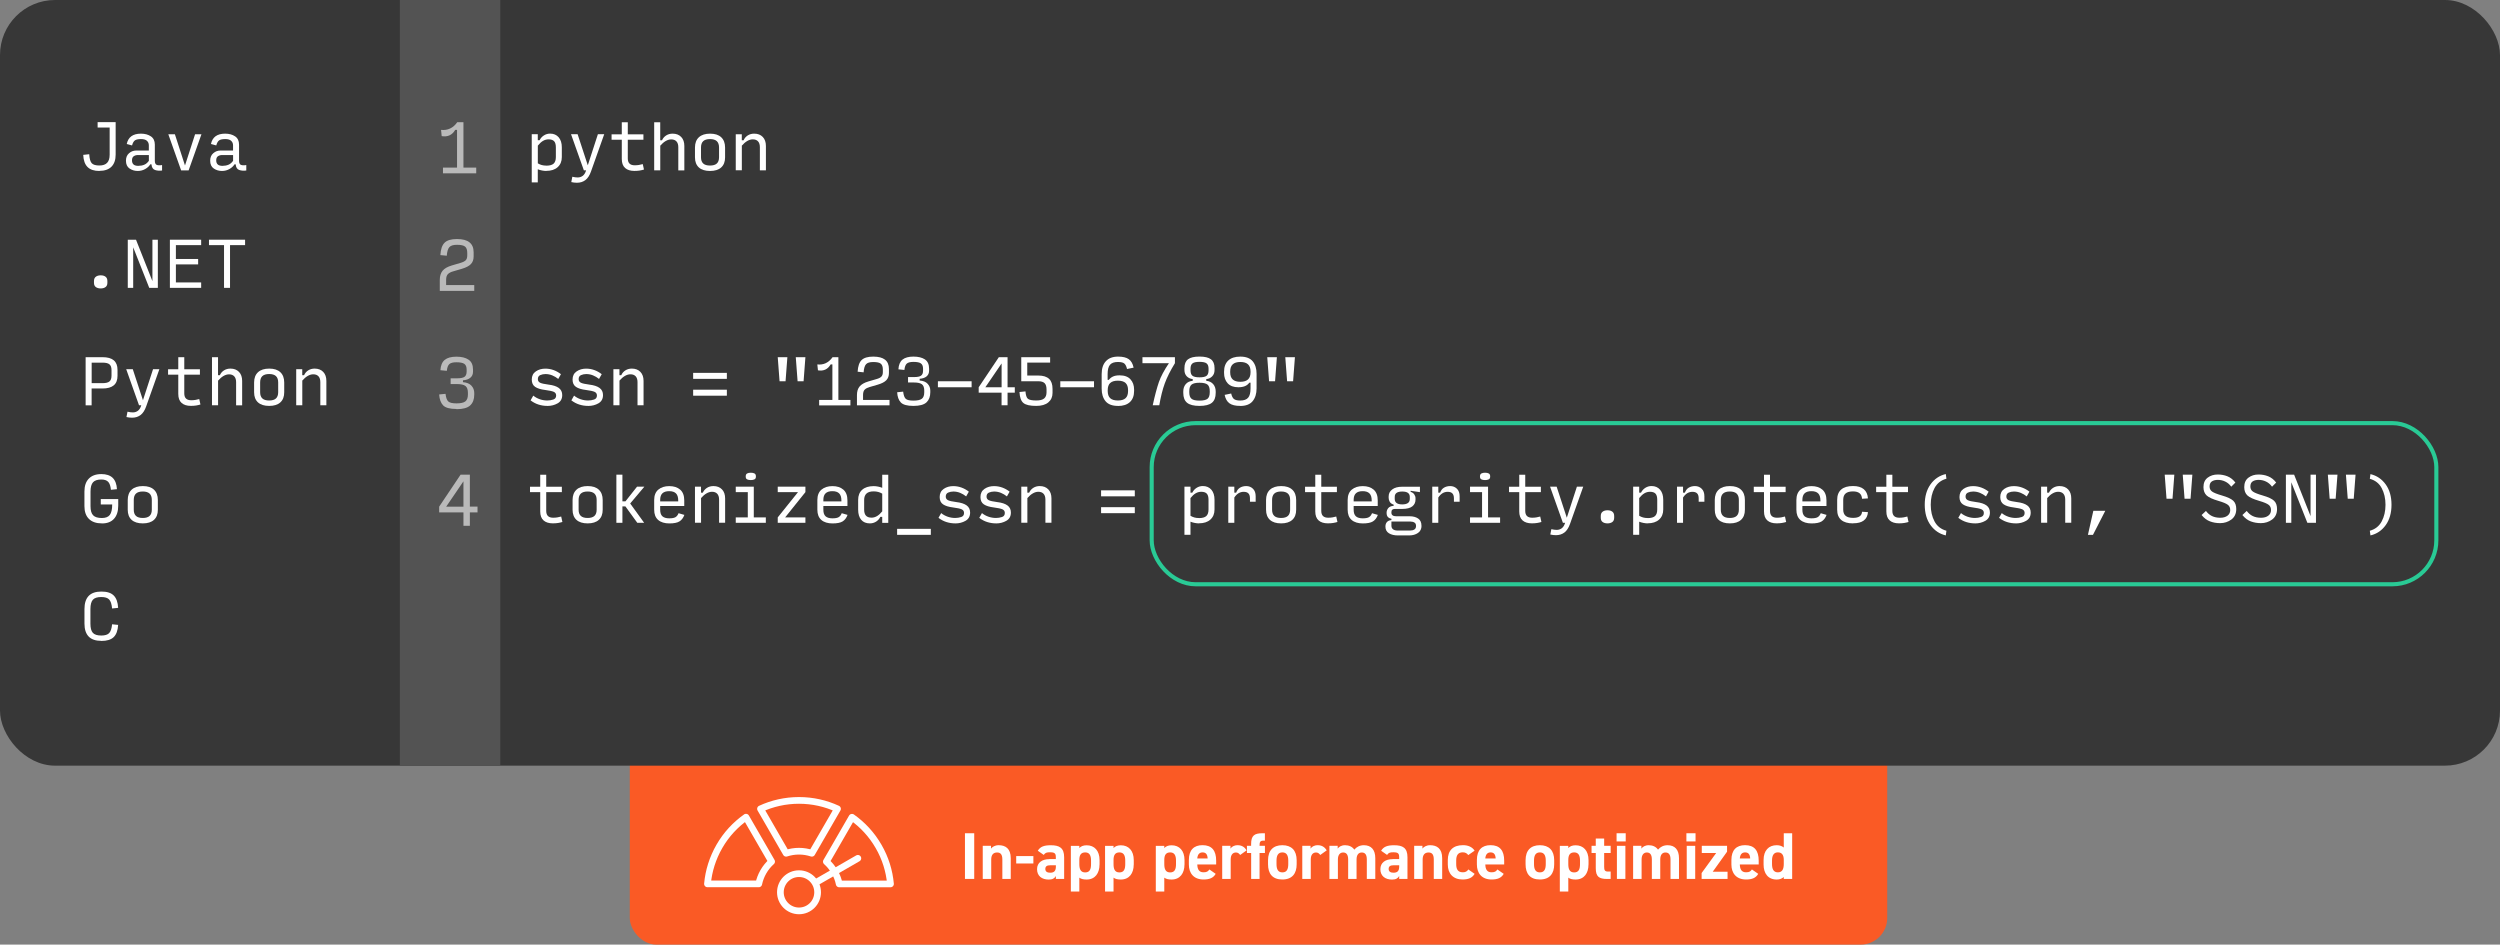 <?xml version="1.0" encoding="UTF-8"?><svg id="Layer_2" xmlns="http://www.w3.org/2000/svg" width="604.38" height="228.36" viewBox="0 0 604.38 228.36"><rect x="0" y="0" width="604.38" height="228.36" fill="#808080" stroke="none"/><defs><style>.cls-1,.cls-2,.cls-3{fill:none;}.cls-2{stroke:#29ca95;stroke-miterlimit:10;stroke-width:.99px;}.cls-4{fill:#373737;}.cls-3{stroke:#fff;stroke-linecap:round;stroke-linejoin:round;stroke-width:1.62px;}.cls-5{fill:#fff;}.cls-6{opacity:.6;}.cls-7{fill:#535353;}.cls-8{fill:#fa5a25;}</style></defs><g id="Layer_1-2"><rect class="cls-8" x="152.25" y="170.01" width="303.99" height="58.35" rx="6.43" ry="6.43"/><g id="slow"><path id="Vector_24" class="cls-3" d="M202.47,195.54c-2.83-1.31-5.99-2.04-9.31-2.04s-6.48.73-9.31,2.04l6.2,10.74c.98-.32,2.02-.5,3.11-.5s2.13.18,3.11.5l6.2-10.74Z"/><path id="Vector_25" class="cls-3" d="M180.34,197.56c-2.55,1.8-4.76,4.16-6.42,7.04-1.66,2.88-2.61,5.98-2.89,9.08h12.4c.21-1.01.58-2,1.12-2.94.54-.94,1.22-1.76,1.99-2.45l-6.2-10.74Z"/><path id="Vector_26" class="cls-3" d="M200.85,206.44l-1.08,1.86c.77.69,1.44,1.5,1.99,2.45.54.94.92,1.93,1.12,2.94h12.4c-.28-3.11-1.22-6.2-2.89-9.08-1.66-2.88-3.87-5.24-6.42-7.04l-5.66,9.81"/><path id="Vector_27" class="cls-3" d="M193.16,220.21c-2.48,0-4.5-2.01-4.5-4.5s2.01-4.5,4.5-4.5,4.5,2.01,4.5,4.5-2.01,4.5-4.5,4.5Z"/><path id="Vector_28" class="cls-3" d="M197.28,213.33l10.11-5.83"/></g><rect class="cls-1" x="232.03" y="201.44" width="208.91" height="17.24"/><path class="cls-5" d="M235.52,212.48h-2.24v-11.04h2.24v11.04Z"/><path class="cls-5" d="M237.58,204.48h2v.67c.3-.4.94-.82,1.84-.82,1.62,0,2.93.77,2.93,3.14v5.01h-2.03v-4.69c0-1.25-.45-1.7-1.28-1.7-.94,0-1.41.62-1.41,1.68v4.71h-2.05v-8Z"/><path class="cls-5" d="M245.67,206.96h4.15v1.79h-4.15v-1.79Z"/><path class="cls-5" d="M253.67,207.68h1.58v-.46c0-.9-.27-1.18-1.42-1.18-.78,0-1.17.11-1.5.64l-1.44-1.01c.59-.98,1.49-1.33,3.14-1.33,2.06,0,3.23.61,3.23,2.9v5.25h-2v-.7c-.32.54-.8.85-1.73.85-1.67,0-2.82-.88-2.82-2.51s1.28-2.43,2.96-2.43ZM255.25,209.18h-1.34c-.83,0-1.2.27-1.2.9s.46.9,1.17.9c.93,0,1.38-.4,1.38-1.49v-.3Z"/><path class="cls-5" d="M265.81,209.01c0,2.08-1.06,3.62-3.12,3.62-.83,0-1.39-.16-1.76-.46v3.36h-2.05v-11.04h2.05v.53c.38-.43.96-.67,1.78-.67,1.86,0,3.11,1.3,3.11,3.59v1.09ZM263.76,208.88v-.83c0-1.28-.4-1.98-1.41-1.98s-1.42.64-1.42,1.81v1.01c0,1.15.27,2.02,1.42,2.02s1.41-.86,1.41-2.02Z"/><path class="cls-5" d="M274.08,209.01c0,2.08-1.06,3.62-3.12,3.62-.83,0-1.39-.16-1.76-.46v3.36h-2.05v-11.04h2.05v.53c.38-.43.96-.67,1.78-.67,1.86,0,3.11,1.3,3.11,3.59v1.09ZM272.03,208.88v-.83c0-1.28-.4-1.98-1.41-1.98s-1.42.64-1.42,1.81v1.01c0,1.15.27,2.02,1.42,2.02s1.41-.86,1.41-2.02Z"/><path class="cls-5" d="M286.35,209.01c0,2.08-1.06,3.62-3.12,3.62-.83,0-1.39-.16-1.76-.46v3.36h-2.05v-11.04h2.05v.53c.38-.43.96-.67,1.78-.67,1.86,0,3.11,1.3,3.11,3.59v1.09ZM284.3,208.88v-.83c0-1.28-.4-1.98-1.41-1.98s-1.42.64-1.42,1.81v1.01c0,1.15.27,2.02,1.42,2.02s1.41-.86,1.41-2.02Z"/><path class="cls-5" d="M293.89,211.26c-.56.98-1.49,1.36-2.93,1.36-2.4,0-3.55-1.55-3.55-3.62v-1.09c0-2.42,1.22-3.59,3.3-3.59,2.26,0,3.3,1.31,3.3,3.75v.91h-4.56c.02,1.1.37,1.9,1.5,1.9.85,0,1.12-.26,1.42-.69l1.52,1.06ZM289.44,207.54h2.51c-.05-1.04-.46-1.47-1.23-1.47-.82,0-1.2.56-1.28,1.47Z"/><path class="cls-5" d="M299.81,206.7c-.21-.3-.5-.61-1.01-.61-.77,0-1.28.56-1.28,1.68v4.71h-2.05v-8h2v.67c.27-.4.8-.82,1.74-.82s1.68.42,2.16,1.25l-1.57,1.12Z"/><path class="cls-5" d="M302.46,204.48v-.43c0-2.06.8-2.61,2.74-2.61h.59v1.79h-.38c-.75,0-.91.34-.91,1.14v.11h1.3v1.73h-1.3v6.27h-2.03v-6.27h-1.02v-1.73h1.02Z"/><path class="cls-5" d="M313.47,208.94c0,2.19-1.04,3.68-3.46,3.68s-3.46-1.44-3.46-3.68v-.96c0-2.4,1.26-3.65,3.46-3.65s3.46,1.25,3.46,3.65v.96ZM311.44,208.88v-.83c0-1.28-.42-1.98-1.42-1.98s-1.42.7-1.42,1.98v.83c0,1.15.29,2.02,1.42,2.02s1.42-.86,1.42-2.02Z"/><path class="cls-5" d="M319.17,206.7c-.21-.3-.5-.61-1.01-.61-.77,0-1.28.56-1.28,1.68v4.71h-2.05v-8h2v.67c.27-.4.8-.82,1.74-.82s1.68.42,2.16,1.25l-1.57,1.12Z"/><path class="cls-5" d="M327.95,212.48h-2.03v-4.69c0-1.28-.5-1.7-1.22-1.7s-1.26.54-1.26,1.68v4.71h-2.05v-8h2v.67c.3-.42.88-.82,1.78-.82.96,0,1.75.37,2.24,1.07.51-.62,1.3-1.07,2.3-1.07,1.75,0,2.77,1.06,2.77,3.14v5.01h-2.05v-4.69c0-1.2-.42-1.7-1.23-1.7-.74,0-1.25.54-1.25,1.68v4.71Z"/><path class="cls-5" d="M336.67,207.68h1.58v-.46c0-.9-.27-1.18-1.42-1.18-.78,0-1.17.11-1.5.64l-1.44-1.01c.59-.98,1.49-1.33,3.14-1.33,2.06,0,3.23.61,3.23,2.9v5.25h-2v-.7c-.32.54-.8.85-1.73.85-1.67,0-2.82-.88-2.82-2.51s1.28-2.43,2.96-2.43ZM338.25,209.18h-1.34c-.83,0-1.2.27-1.2.9s.46.9,1.17.9c.93,0,1.38-.4,1.38-1.49v-.3Z"/><path class="cls-5" d="M341.88,204.48h2v.67c.3-.4.94-.82,1.84-.82,1.62,0,2.93.77,2.93,3.14v5.01h-2.03v-4.69c0-1.25-.45-1.7-1.28-1.7-.94,0-1.41.62-1.41,1.68v4.71h-2.05v-8Z"/><path class="cls-5" d="M356.49,211.26c-.56.94-1.47,1.36-2.91,1.36-2.29,0-3.57-1.44-3.57-3.62v-1.09c0-2.34,1.3-3.59,3.68-3.59,1.23,0,2.24.45,2.8,1.33l-1.54,1.07c-.27-.38-.67-.67-1.31-.67-1.15,0-1.6.7-1.6,1.98v.83c0,1.15.3,2.02,1.6,2.02.61,0,1.04-.21,1.33-.69l1.52,1.06Z"/><path class="cls-5" d="M363.52,211.26c-.56.98-1.49,1.36-2.93,1.36-2.4,0-3.55-1.55-3.55-3.62v-1.09c0-2.42,1.22-3.59,3.3-3.59,2.26,0,3.3,1.31,3.3,3.75v.91h-4.56c.02,1.1.37,1.9,1.5,1.9.85,0,1.12-.26,1.42-.69l1.52,1.06ZM359.07,207.54h2.51c-.05-1.04-.46-1.47-1.23-1.47-.82,0-1.2.56-1.28,1.47Z"/><path class="cls-5" d="M375.73,208.94c0,2.19-1.04,3.68-3.46,3.68s-3.46-1.44-3.46-3.68v-.96c0-2.4,1.26-3.65,3.46-3.65s3.46,1.25,3.46,3.65v.96ZM373.69,208.88v-.83c0-1.28-.42-1.98-1.42-1.98s-1.42.7-1.42,1.98v.83c0,1.15.29,2.02,1.42,2.02s1.42-.86,1.42-2.02Z"/><path class="cls-5" d="M384.02,209.01c0,2.08-1.06,3.62-3.12,3.62-.83,0-1.39-.16-1.76-.46v3.36h-2.05v-11.04h2.05v.53c.38-.43.96-.67,1.78-.67,1.86,0,3.11,1.3,3.11,3.59v1.09ZM381.97,208.88v-.83c0-1.28-.4-1.98-1.41-1.98s-1.42.64-1.42,1.81v1.01c0,1.15.27,2.02,1.42,2.02s1.41-.86,1.41-2.02Z"/><path class="cls-5" d="M384.76,204.48h1.02v-1.76h2.03v1.76h1.57v1.73h-1.57v3.35c0,.8.16,1.14.91,1.14h.66v1.79h-.86c-1.94,0-2.74-.54-2.74-2.61v-3.67h-1.02v-1.73Z"/><path class="cls-5" d="M390.81,201.44h2.21v1.98h-2.21v-1.98ZM390.89,204.48h2.05v8h-2.05v-8Z"/><path class="cls-5" d="M401.37,212.48h-2.03v-4.69c0-1.28-.5-1.7-1.22-1.7s-1.26.54-1.26,1.68v4.71h-2.05v-8h2v.67c.3-.42.88-.82,1.78-.82.96,0,1.75.37,2.24,1.07.51-.62,1.3-1.07,2.3-1.07,1.75,0,2.77,1.06,2.77,3.14v5.01h-2.05v-4.69c0-1.2-.42-1.7-1.23-1.7-.74,0-1.25.54-1.25,1.68v4.71Z"/><path class="cls-5" d="M407.69,201.44h2.21v1.98h-2.21v-1.98ZM407.77,204.48h2.05v8h-2.05v-8Z"/><path class="cls-5" d="M414.88,206.21h-3.47v-1.73h6.11v1.42l-3.47,4.85h3.59v1.73h-6.27v-1.42l3.52-4.85Z"/><path class="cls-5" d="M425.05,211.26c-.56.98-1.49,1.36-2.93,1.36-2.4,0-3.55-1.55-3.55-3.62v-1.09c0-2.42,1.22-3.59,3.3-3.59,2.26,0,3.3,1.31,3.3,3.75v.91h-4.56c.02,1.1.37,1.9,1.5,1.9.85,0,1.12-.26,1.42-.69l1.52,1.06ZM420.6,207.54h2.51c-.05-1.04-.46-1.47-1.23-1.47-.82,0-1.2.56-1.28,1.47Z"/><path class="cls-5" d="M431.23,201.44h2.03v11.04h-2.03v-.46c-.42.38-.96.61-1.71.61-2.1,0-3.17-1.49-3.17-3.62v-1.09c0-2.34,1.26-3.59,3.17-3.59.69,0,1.26.18,1.71.56v-3.46ZM431.23,208.88v-1.01c0-1.17-.46-1.81-1.42-1.81s-1.42.7-1.42,1.98v.83c0,1.15.32,2.02,1.42,2.02s1.42-.86,1.42-2.02Z"/><rect class="cls-4" width="604.38" height="185.1" rx="13.31" ry="13.31"/><rect class="cls-7" x="96.67" width="24.28" height="185.1"/><rect class="cls-1" x="127.11" y="29.55" width="466.9" height="132.14"/><path class="cls-5" d="M132.08,41.33c-.33,0-.68-.04-1.04-.11-.36-.07-.71-.17-1.03-.3v3.17h-1.46v-11.64h1.46v1.45h.44c.24-.49.59-.88,1.05-1.17.46-.29.96-.43,1.49-.43.87,0,1.56.3,2.07.89.51.6.76,1.4.76,2.42v2.37c0,1.03-.34,1.84-1.01,2.44-.67.6-1.59.89-2.74.89ZM132.07,40.05c.81,0,1.4-.16,1.77-.49.36-.33.54-.86.54-1.59v-2.36c0-.67-.14-1.16-.41-1.46s-.72-.46-1.33-.46c-.49,0-.94.12-1.35.36-.42.24-.84.63-1.27,1.16v4.28c.3.18.61.32.94.41.32.09.7.14,1.11.14Z"/><path class="cls-5" d="M139.47,44.18c-.23,0-.46-.01-.68-.04-.22-.03-.45-.07-.68-.12l.25-1.29c.25.06.49.1.71.13.22.03.42.04.6.04.45,0,.84-.13,1.19-.38.34-.25.61-.65.79-1.21l.04-.13h-.54l-3.1-8.73h1.59l2.46,7.51,2.44-7.51h1.53l-3.2,9.02c-.33.94-.78,1.63-1.34,2.06-.57.43-1.25.65-2.04.65Z"/><path class="cls-5" d="M153.36,41.32c-.96,0-1.71-.24-2.24-.71-.53-.47-.8-1.2-.8-2.18v-4.65h-2.47v-1.31h2.47v-2.91h1.45v2.91h3.78v1.31h-3.78v4.52c0,.56.14.98.42,1.25s.7.41,1.25.41c.37,0,.71-.03,1.03-.08.32-.05.62-.12.92-.21l.29,1.32c-.33.1-.68.18-1.05.24-.37.06-.8.09-1.27.09Z"/><path class="cls-5" d="M158.15,41.19v-11.64h1.46v4.36h.44c.21-.49.55-.88,1-1.17.46-.29.97-.43,1.56-.43.87,0,1.56.27,2.07.8s.76,1.26.76,2.17v5.91h-1.46v-5.6c0-.61-.15-1.08-.44-1.4-.3-.33-.72-.49-1.27-.49-.44,0-.88.13-1.33.39s-.89.64-1.32,1.13v5.96h-1.46Z"/><path class="cls-5" d="M171.65,41.33c-1.17,0-2.07-.28-2.7-.85-.62-.57-.94-1.38-.94-2.45v-2.36c0-1.08.32-1.91.95-2.49.63-.58,1.53-.87,2.71-.87s2.06.29,2.68.87.94,1.41.94,2.49v2.36c0,1.07-.31,1.88-.94,2.45s-1.53.85-2.7.85ZM171.65,40.02c.74,0,1.29-.17,1.64-.49s.54-.83.54-1.5v-2.36c0-.7-.18-1.21-.54-1.55-.36-.33-.91-.5-1.64-.5s-1.29.17-1.64.5c-.36.33-.54.85-.54,1.55v2.36c0,.67.18,1.17.54,1.5s.91.49,1.64.49Z"/><path class="cls-5" d="M177.87,41.19v-8.73h1.46v1.45h.44c.21-.49.55-.88,1-1.17.46-.29.97-.43,1.56-.43.87,0,1.56.27,2.07.8s.76,1.26.76,2.18v5.89h-1.46v-5.6c0-.61-.15-1.08-.44-1.4-.3-.33-.72-.49-1.27-.49-.44,0-.88.13-1.33.39s-.89.64-1.32,1.13v5.96h-1.46Z"/><path class="cls-5" d="M132.32,98.13c-.74,0-1.45-.11-2.14-.33-.69-.22-1.32-.56-1.91-1.01l.65-1.15c.47.39,1.01.68,1.59.88.59.2,1.19.3,1.8.3.5,0,.99-.08,1.45-.23.46-.15.69-.48.69-.98,0-.41-.19-.71-.57-.88-.38-.17-1.07-.32-2.08-.45-1.07-.13-1.87-.38-2.42-.75-.55-.37-.82-.96-.82-1.77,0-.88.33-1.53.99-1.98s1.43-.66,2.3-.66c.69,0,1.35.12,1.99.35.63.23,1.22.56,1.77.99l-.65,1.15c-.45-.36-.93-.65-1.45-.86s-1.07-.32-1.64-.32c-.47,0-.89.09-1.27.26-.38.17-.57.49-.57.96,0,.4.18.69.53.87.35.18,1.04.33,2.04.46,1.11.13,1.93.4,2.49.81s.83.99.83,1.72c0,.91-.37,1.58-1.11,2-.74.42-1.56.63-2.47.63Z"/><path class="cls-5" d="M142.18,98.13c-.74,0-1.45-.11-2.14-.33-.69-.22-1.32-.56-1.91-1.01l.65-1.15c.47.39,1.01.68,1.59.88.59.2,1.19.3,1.8.3.5,0,.99-.08,1.45-.23.46-.15.69-.48.69-.98,0-.41-.19-.71-.57-.88-.38-.17-1.07-.32-2.08-.45-1.07-.13-1.87-.38-2.42-.75-.55-.37-.82-.96-.82-1.77,0-.88.33-1.53.99-1.98s1.43-.66,2.3-.66c.69,0,1.35.12,1.99.35.63.23,1.22.56,1.77.99l-.65,1.15c-.45-.36-.93-.65-1.45-.86s-1.07-.32-1.64-.32c-.47,0-.89.09-1.27.26-.38.17-.57.49-.57.96,0,.4.18.69.53.87.35.18,1.04.33,2.04.46,1.11.13,1.93.4,2.49.81s.83.99.83,1.72c0,.91-.37,1.58-1.11,2-.74.42-1.56.63-2.47.63Z"/><path class="cls-5" d="M148.29,97.99v-8.73h1.46v1.45h.44c.21-.49.55-.88,1-1.17.46-.29.97-.43,1.56-.43.87,0,1.56.27,2.07.8s.76,1.26.76,2.18v5.89h-1.46v-5.6c0-.61-.15-1.08-.44-1.4-.3-.33-.72-.49-1.27-.49-.44,0-.88.13-1.33.39s-.89.64-1.32,1.13v5.96h-1.46Z"/><path class="cls-5" d="M167.57,91.59v-1.45h8.15v1.45h-8.15ZM167.57,95.66v-1.45h8.15v1.45h-8.15Z"/><path class="cls-5" d="M188.46,92.17l-.44-5.82h2.33l-.44,5.82h-1.46ZM192.82,92.17l-.44-5.82h2.33l-.44,5.82h-1.45Z"/><path class="cls-5" d="M198.03,97.99v-1.31h3.2v-8.58h-.42c-.33.58-.75.99-1.27,1.24-.52.24-1.12.31-1.8.19l-.15-1.43c.75.09,1.43-.02,2.05-.31.62-.3,1.16-.77,1.63-1.43h1.41v10.33h2.91v1.31h-7.56Z"/><path class="cls-5" d="M207.17,97.99v-2.47c0-.88.21-1.58.64-2.09.43-.51,1.13-.92,2.11-1.21l1.98-.58c.55-.15.95-.35,1.18-.6.23-.24.35-.61.35-1.09v-.6c0-.67-.16-1.14-.49-1.42s-.94-.41-1.84-.41c-.82,0-1.4.17-1.72.52-.33.34-.53,1-.6,1.97l-1.45-.15c.08-1.33.4-2.27.97-2.82s1.5-.83,2.8-.83,2.22.25,2.85.74c.63.49.95,1.25.95,2.25v.96c0,.73-.21,1.31-.63,1.75s-1.11.8-2.07,1.08l-1.99.58c-.48.14-.86.33-1.14.59s-.43.7-.43,1.33v1.19h6.4v1.31h-7.85Z"/><path class="cls-5" d="M220.81,98.13c-1.49,0-2.5-.28-3.03-.83-.53-.55-.83-1.38-.89-2.47l1.45-.15c.1.87.31,1.45.63,1.74.32.29.94.43,1.85.43.97,0,1.65-.15,2.04-.45.39-.3.58-.82.58-1.57v-.39c0-.73-.18-1.24-.55-1.53s-1.01-.44-1.92-.44h-1.45v-1.31h1.45c.8,0,1.37-.11,1.69-.34.33-.23.49-.63.49-1.2v-.47c0-.61-.17-1.04-.52-1.29-.34-.25-.95-.37-1.81-.37-.76,0-1.29.14-1.6.41-.31.27-.5.79-.58,1.54l-1.45-.15c.07-1.1.4-1.88,1-2.36.6-.48,1.48-.72,2.64-.72s2.1.23,2.77.68c.67.46,1.01,1.21,1.01,2.25v.47c0,.58-.2,1.04-.6,1.38-.4.34-.96.53-1.68.58v.42c.86.07,1.51.33,1.93.8.43.47.64,1.01.64,1.64v.39c0,1.05-.3,1.86-.91,2.44-.61.58-1.66.87-3.16.87Z"/><path class="cls-5" d="M226.74,93.62v-1.45h8.15v1.45h-8.15Z"/><path class="cls-5" d="M245.33,94.93h-1.75v3.05h-1.45v-3.05h-5.53v-1.31l4.87-7.27h2.11v7.27h1.75v1.31ZM238.21,93.62h3.93v-5.76l-3.93,5.76Z"/><path class="cls-5" d="M250.52,98.13c-1.5,0-2.54-.23-3.11-.71-.57-.47-.88-1.35-.95-2.65l1.45-.15c.07.92.26,1.52.59,1.79.33.27,1,.41,2.03.41.88,0,1.51-.17,1.9-.49.38-.33.57-.82.57-1.48v-.7c0-.7-.16-1.2-.46-1.51-.31-.31-.81-.47-1.5-.47h-4.15v-5.82h6.98v1.31h-5.53v3.13h2.69c1.15,0,2.01.27,2.58.8s.84,1.34.84,2.43v.97c0,.96-.34,1.72-1.02,2.29s-1.65.85-2.92.85Z"/><path class="cls-5" d="M256.33,93.62v-1.45h8.15v1.45h-8.15Z"/><path class="cls-5" d="M270.26,98.13c-1.37,0-2.36-.38-2.99-1.13-.62-.75-.94-1.76-.94-3.03v-3.53c0-1.36.34-2.4,1.03-3.13.68-.73,1.66-1.1,2.93-1.1,1.15,0,2.02.21,2.6.63s.97,1.1,1.16,2.04l-1.59.33c-.13-.59-.33-1.02-.61-1.29s-.81-.41-1.6-.41c-.89,0-1.53.23-1.91.68-.38.45-.57,1.2-.57,2.25v1.4h.29c.26-.35.59-.62,1-.81.4-.19.94-.29,1.61-.29,1.16,0,2.04.32,2.62.96.59.64.88,1.47.88,2.49v.32c0,1.17-.34,2.07-1.02,2.7-.68.63-1.65.94-2.91.94ZM270.25,96.82c.84,0,1.46-.19,1.86-.56.4-.37.6-.95.6-1.74v-.19c0-.79-.2-1.36-.6-1.74-.4-.37-1.02-.56-1.86-.56s-1.46.19-1.86.56c-.4.37-.6.95-.6,1.74v.19c0,.79.2,1.37.6,1.74.4.37,1.02.56,1.86.56Z"/><path class="cls-5" d="M278.67,97.99c.52-2.4,1.03-4.27,1.5-5.64.48-1.36,1.29-2.88,2.42-4.55h-6.4v-1.45h7.85v1.45c-1.11,1.81-1.93,3.45-2.46,4.91-.53,1.46-.97,3.22-1.32,5.27h-1.6Z"/><path class="cls-5" d="M289.99,98.13c-1.38,0-2.38-.25-3-.75-.62-.5-.93-1.3-.93-2.41v-.32c0-.73.2-1.32.6-1.79s.96-.73,1.68-.8v-.42c-.56-.05-1.04-.27-1.42-.65-.38-.39-.58-.9-.58-1.53v-.47c0-.98.29-1.69.87-2.13.58-.44,1.5-.66,2.77-.66s2.19.22,2.77.66c.58.44.87,1.15.87,2.13v.47c0,.63-.19,1.14-.58,1.53-.38.39-.86.61-1.42.65v.42c.72.07,1.28.34,1.68.81.4.47.6,1.06.6,1.78v.32c0,1.11-.31,1.91-.93,2.41-.62.5-1.62.75-3,.75ZM289.99,96.85c.92,0,1.56-.15,1.93-.44.36-.3.54-.82.54-1.58v-.25c0-.77-.18-1.3-.54-1.6-.36-.3-1.01-.45-1.93-.45s-1.56.15-1.93.45c-.36.3-.55.83-.55,1.6v.25c0,.76.18,1.28.55,1.58.36.3,1.01.44,1.93.44ZM289.99,91.22c.81,0,1.38-.12,1.7-.37.32-.25.48-.69.48-1.32v-.39c0-.61-.16-1.04-.48-1.29-.32-.25-.89-.37-1.7-.37s-1.38.12-1.7.37c-.32.25-.48.68-.48,1.29v.39c0,.63.16,1.07.48,1.32.32.25.89.37,1.7.37Z"/><path class="cls-5" d="M299.82,98.13c-1.15,0-2.02-.21-2.6-.63s-.97-1.1-1.16-2.04l1.58-.33c.15.65.37,1.1.68,1.34.31.24.82.36,1.53.36.87,0,1.5-.23,1.89-.68s.58-1.2.58-2.24v-1.4h-.29c-.27.38-.62.66-1.06.84-.44.18-.97.27-1.6.27-1.13,0-1.99-.32-2.58-.96-.58-.64-.87-1.47-.87-2.49v-.32c0-1.17.34-2.07,1.02-2.7s1.65-.94,2.91-.94c1.37,0,2.36.38,2.99,1.13.62.75.94,1.76.94,3.03v3.53c0,1.28-.32,2.31-.95,3.08-.63.77-1.63,1.16-3.01,1.16ZM299.86,92.3c.82,0,1.44-.19,1.85-.57.41-.38.61-.96.61-1.73v-.19c0-.78-.2-1.35-.61-1.73-.41-.38-1.02-.57-1.85-.57s-1.44.19-1.85.57c-.41.38-.61.96-.61,1.73v.19c0,.78.2,1.35.61,1.73.41.38,1.02.57,1.85.57Z"/><path class="cls-5" d="M306.8,92.17l-.44-5.82h2.33l-.44,5.82h-1.46ZM311.16,92.17l-.44-5.82h2.33l-.44,5.82h-1.45Z"/><path class="cls-5" d="M133.64,126.52c-.96,0-1.71-.24-2.24-.71-.53-.47-.8-1.2-.8-2.18v-4.65h-2.47v-1.31h2.47v-2.91h1.45v2.91h3.78v1.31h-3.78v4.52c0,.56.14.98.42,1.25s.7.41,1.25.41c.37,0,.71-.03,1.03-.08.32-.05.62-.12.92-.21l.29,1.32c-.33.1-.68.18-1.05.24-.37.06-.8.09-1.27.09Z"/><path class="cls-5" d="M142.06,126.53c-1.17,0-2.07-.28-2.7-.85-.62-.57-.94-1.38-.94-2.45v-2.36c0-1.08.32-1.91.95-2.49.63-.58,1.53-.87,2.71-.87s2.06.29,2.68.87.94,1.41.94,2.49v2.36c0,1.07-.31,1.88-.94,2.45s-1.53.85-2.7.85ZM142.06,125.22c.74,0,1.29-.17,1.64-.49s.54-.83.54-1.5v-2.36c0-.7-.18-1.21-.54-1.55-.36-.33-.91-.5-1.64-.5s-1.29.17-1.64.5c-.36.33-.54.85-.54,1.55v2.36c0,.67.18,1.17.54,1.5s.91.49,1.64.49Z"/><path class="cls-5" d="M150.47,122.43v3.96h-1.46v-11.64h1.46v6.44h.74l2.79-3.53h1.77l-3.42,4.06,3.37,4.66h-1.66l-2.87-3.96h-.74Z"/><path class="cls-5" d="M165.45,124.47c-.26.73-.66,1.25-1.19,1.58-.53.33-1.35.49-2.46.49s-2.05-.28-2.69-.84c-.64-.56-.96-1.38-.96-2.48v-2.34c0-1.12.34-1.97,1.01-2.52.67-.56,1.55-.84,2.64-.84s1.97.28,2.63.85c.66.57.99,1.44.99,2.61v1.34h-5.82v.92c0,.73.18,1.25.54,1.58.36.32.91.49,1.64.49s1.21-.1,1.53-.29c.32-.19.56-.51.73-.95l1.41.41ZM159.6,120.87v.35h4.36v-.22c0-.79-.18-1.36-.54-1.72-.36-.36-.91-.54-1.64-.54s-1.27.17-1.64.52c-.36.34-.54.88-.54,1.61Z"/><path class="cls-5" d="M168.01,126.39v-8.73h1.46v1.45h.44c.21-.49.55-.88,1-1.17.46-.29.97-.43,1.56-.43.87,0,1.56.27,2.07.8s.76,1.26.76,2.18v5.89h-1.46v-5.6c0-.61-.15-1.08-.44-1.4-.3-.33-.72-.49-1.27-.49-.44,0-.88.13-1.33.39s-.89.64-1.32,1.13v5.96h-1.46Z"/><path class="cls-5" d="M177.87,126.39v-1.31h2.91v-6.11h-2.91v-1.31h4.36v7.42h2.91v1.31h-7.27ZM181.51,116.06c-.37,0-.67-.06-.89-.17-.23-.12-.34-.33-.34-.65v-.1c0-.33.11-.55.34-.68.23-.12.53-.18.89-.18s.67.06.89.18c.23.12.34.35.34.68v.1c0,.32-.12.54-.35.65s-.53.17-.89.17Z"/><path class="cls-5" d="M194.71,126.39h-6.69v-1.31l4.9-6.11h-4.9v-1.31h6.69v1.31l-4.9,6.11h4.9v1.31Z"/><path class="cls-5" d="M204.9,124.47c-.26.73-.66,1.25-1.19,1.58-.53.33-1.35.49-2.46.49s-2.05-.28-2.69-.84c-.64-.56-.96-1.38-.96-2.48v-2.34c0-1.12.34-1.97,1.01-2.52.67-.56,1.55-.84,2.64-.84s1.97.28,2.63.85c.66.57.99,1.44.99,2.61v1.34h-5.82v.92c0,.73.18,1.25.54,1.58.36.32.91.49,1.64.49s1.21-.1,1.53-.29c.32-.19.56-.51.73-.95l1.41.41ZM199.05,120.87v.35h4.36v-.22c0-.79-.18-1.36-.54-1.72-.36-.36-.91-.54-1.64-.54s-1.27.17-1.64.52c-.36.34-.54.88-.54,1.61Z"/><path class="cls-5" d="M212.84,124.93c-.25.5-.6.9-1.05,1.18s-.95.42-1.5.42c-.9,0-1.6-.29-2.09-.87-.49-.58-.74-1.4-.74-2.44v-2.37c0-1.06.33-1.88.99-2.46s1.58-.87,2.76-.87c.34,0,.69.04,1.05.11.36.07.7.17,1.02.3v-3.17h1.46v11.64h-1.46v-1.45h-.44ZM210.66,125.15c.48,0,.93-.13,1.35-.38.43-.25.85-.63,1.27-1.15v-4.28c-.3-.18-.62-.32-.96-.41-.34-.09-.7-.14-1.09-.14-.79,0-1.37.17-1.75.52s-.57.87-.57,1.56v2.34c0,.65.15,1.13.44,1.45s.73.48,1.31.48Z"/><path class="cls-5" d="M216.88,129.3v-1.45h8.15v1.45h-8.15Z"/><path class="cls-5" d="M230.93,126.53c-.74,0-1.45-.11-2.14-.33-.69-.22-1.32-.56-1.91-1.01l.65-1.15c.47.39,1.01.68,1.59.88.59.2,1.19.3,1.8.3.5,0,.99-.08,1.45-.23.46-.15.69-.48.69-.98,0-.41-.19-.71-.57-.88-.38-.17-1.07-.32-2.08-.45-1.07-.13-1.87-.38-2.42-.75-.55-.37-.82-.96-.82-1.77,0-.88.33-1.53.99-1.98s1.43-.66,2.3-.66c.69,0,1.35.12,1.99.35.63.23,1.22.56,1.77.99l-.65,1.15c-.45-.36-.93-.65-1.45-.86s-1.07-.32-1.64-.32c-.47,0-.89.09-1.27.26-.38.17-.57.49-.57.96,0,.4.18.69.53.87.35.18,1.04.33,2.04.46,1.11.13,1.93.4,2.49.81s.83.99.83,1.72c0,.91-.37,1.58-1.11,2-.74.42-1.56.63-2.47.63Z"/><path class="cls-5" d="M240.79,126.53c-.74,0-1.45-.11-2.14-.33-.69-.22-1.32-.56-1.91-1.01l.65-1.15c.47.39,1.01.68,1.59.88.59.2,1.19.3,1.8.3.5,0,.99-.08,1.45-.23.46-.15.69-.48.69-.98,0-.41-.19-.71-.57-.88-.38-.17-1.07-.32-2.08-.45-1.07-.13-1.87-.38-2.42-.75-.55-.37-.82-.96-.82-1.77,0-.88.33-1.53.99-1.98s1.43-.66,2.3-.66c.69,0,1.35.12,1.99.35.63.23,1.22.56,1.77.99l-.65,1.15c-.45-.36-.93-.65-1.45-.86s-1.07-.32-1.64-.32c-.47,0-.89.09-1.27.26-.38.17-.57.49-.57.96,0,.4.18.69.53.87.35.18,1.04.33,2.04.46,1.11.13,1.93.4,2.49.81s.83.99.83,1.72c0,.91-.37,1.58-1.11,2-.74.42-1.56.63-2.47.63Z"/><path class="cls-5" d="M246.9,126.39v-8.73h1.46v1.45h.44c.21-.49.55-.88,1-1.17.46-.29.97-.43,1.56-.43.87,0,1.56.27,2.07.8s.76,1.26.76,2.18v5.89h-1.46v-5.6c0-.61-.15-1.08-.44-1.4-.3-.33-.72-.49-1.27-.49-.44,0-.88.13-1.33.39s-.89.64-1.32,1.13v5.96h-1.46Z"/><path class="cls-5" d="M266.19,119.99v-1.45h8.15v1.45h-8.15ZM266.19,124.06v-1.45h8.15v1.45h-8.15Z"/><path class="cls-5" d="M289.87,126.53c-.33,0-.68-.04-1.04-.11-.36-.07-.71-.17-1.03-.3v3.17h-1.46v-11.64h1.46v1.45h.44c.24-.49.59-.88,1.05-1.17.46-.29.96-.43,1.49-.43.87,0,1.56.3,2.07.89.51.6.76,1.4.76,2.42v2.37c0,1.03-.34,1.84-1.01,2.44-.67.6-1.59.89-2.74.89ZM289.85,125.25c.81,0,1.4-.16,1.77-.49.36-.33.54-.86.54-1.59v-2.36c0-.67-.14-1.16-.41-1.46s-.72-.46-1.33-.46c-.49,0-.94.12-1.35.36-.42.24-.84.63-1.27,1.16v4.28c.3.18.61.32.94.41.32.09.7.14,1.11.14Z"/><path class="cls-5" d="M296.94,126.39v-8.73h1.46v1.45h.44c.2-.55.51-.96.93-1.21s.92-.39,1.51-.39c.65,0,1.19.22,1.63.65.44.43.65,1.04.65,1.83v1.31h-1.38v-.79c0-.55-.12-.96-.37-1.22-.25-.26-.62-.39-1.13-.39-.46,0-.87.11-1.24.33-.37.22-.72.57-1.04,1.05v6.11h-1.46Z"/><path class="cls-5" d="M309.71,126.53c-1.17,0-2.07-.28-2.7-.85-.62-.57-.94-1.38-.94-2.45v-2.36c0-1.08.32-1.91.95-2.49.63-.58,1.53-.87,2.71-.87s2.06.29,2.68.87.94,1.41.94,2.49v2.36c0,1.07-.31,1.88-.94,2.45s-1.53.85-2.7.85ZM309.71,125.22c.74,0,1.29-.17,1.64-.49s.54-.83.54-1.5v-2.36c0-.7-.18-1.21-.54-1.55-.36-.33-.91-.5-1.64-.5s-1.29.17-1.64.5c-.36.33-.54.85-.54,1.55v2.36c0,.67.18,1.17.54,1.5s.91.49,1.64.49Z"/><path class="cls-5" d="M321.01,126.52c-.96,0-1.71-.24-2.24-.71-.53-.47-.8-1.2-.8-2.18v-4.65h-2.47v-1.31h2.47v-2.91h1.45v2.91h3.78v1.31h-3.78v4.52c0,.56.14.98.42,1.25s.7.41,1.25.41c.37,0,.71-.03,1.03-.08.32-.05.62-.12.92-.21l.29,1.32c-.33.1-.68.18-1.05.24-.37.06-.8.09-1.27.09Z"/><path class="cls-5" d="M333.1,124.47c-.26.73-.66,1.25-1.19,1.58-.53.33-1.35.49-2.46.49s-2.05-.28-2.69-.84c-.64-.56-.96-1.38-.96-2.48v-2.34c0-1.12.34-1.97,1.01-2.52.67-.56,1.55-.84,2.64-.84s1.97.28,2.63.85c.66.57.99,1.44.99,2.61v1.34h-5.82v.92c0,.73.18,1.25.54,1.58.36.32.91.49,1.64.49s1.21-.1,1.53-.29c.32-.19.56-.51.73-.95l1.41.41ZM327.25,120.87v.35h4.36v-.22c0-.79-.18-1.36-.54-1.72-.36-.36-.91-.54-1.64-.54s-1.27.17-1.64.52c-.36.34-.54.88-.54,1.61Z"/><path class="cls-5" d="M343.66,127.08c0,.79-.29,1.37-.87,1.77-.58.39-1.28.59-2.12.59h-2.73c-.87,0-1.59-.17-2.16-.52s-.85-.89-.85-1.61c0-.47.12-.84.37-1.11.25-.28.61-.43,1.08-.47v-.31c-.34-.06-.62-.2-.84-.42-.22-.22-.33-.56-.33-1.03,0-.42.13-.79.39-1.12s.7-.52,1.32-.57v-.28c-.47-.16-.79-.39-.96-.71s-.25-.62-.25-.91v-.39c0-.67.29-1.23.86-1.66.57-.44,1.38-.66,2.41-.66h4.29v1.31l-2.25-.33v.26c.39.11.68.31.88.61.2.3.3.6.3.9v.38c0,.67-.26,1.21-.77,1.62-.51.41-1.35.62-2.5.62h-1.76c-.26,0-.46.07-.6.2s-.2.35-.2.66.09.53.28.68c.19.15.47.23.85.23h3.3c.81,0,1.49.18,2.03.54.54.36.81.95.81,1.76ZM337.91,128.26h2.95c.44,0,.79-.08,1.06-.25s.41-.45.41-.85-.12-.66-.37-.82-.56-.25-.95-.25h-4.63v.98c0,.4.13.69.39.89.26.2.64.3,1.13.3ZM339,121.94c.59,0,1.04-.11,1.35-.32s.47-.55.47-1.01v-.47c0-.46-.16-.79-.47-1-.31-.21-.76-.31-1.35-.31s-1.04.1-1.35.31c-.31.21-.47.54-.47,1v.47c0,.46.16.79.47,1.01s.76.32,1.35.32Z"/><path class="cls-5" d="M346.25,126.39v-8.73h1.46v1.45h.44c.2-.55.51-.96.93-1.21s.92-.39,1.51-.39c.65,0,1.19.22,1.63.65.44.43.65,1.04.65,1.83v1.31h-1.38v-.79c0-.55-.12-.96-.37-1.22-.25-.26-.62-.39-1.13-.39-.46,0-.87.11-1.24.33-.37.22-.72.57-1.04,1.05v6.11h-1.46Z"/><path class="cls-5" d="M355.38,126.39v-1.31h2.91v-6.11h-2.91v-1.31h4.36v7.42h2.91v1.31h-7.27ZM359.02,116.06c-.37,0-.67-.06-.89-.17-.23-.12-.34-.33-.34-.65v-.1c0-.33.11-.55.34-.68.23-.12.53-.18.89-.18s.67.06.89.18c.23.12.34.35.34.68v.1c0,.32-.12.54-.35.65s-.53.17-.89.17Z"/><path class="cls-5" d="M370.32,126.52c-.96,0-1.71-.24-2.24-.71-.53-.47-.8-1.2-.8-2.18v-4.65h-2.47v-1.31h2.47v-2.91h1.45v2.91h3.78v1.31h-3.78v4.52c0,.56.14.98.42,1.25s.7.41,1.25.41c.37,0,.71-.03,1.03-.08.32-.05.62-.12.92-.21l.29,1.32c-.33.1-.68.18-1.05.24-.37.06-.8.09-1.27.09Z"/><path class="cls-5" d="M376.15,129.38c-.23,0-.46-.01-.68-.04-.22-.03-.45-.07-.68-.12l.25-1.29c.25.06.49.1.71.13.22.03.42.04.6.04.45,0,.84-.13,1.19-.38.34-.25.61-.65.79-1.21l.04-.13h-.54l-3.1-8.73h1.59l2.46,7.51,2.44-7.51h1.53l-3.2,9.02c-.33.94-.78,1.63-1.34,2.06-.57.43-1.25.65-2.04.65Z"/><path class="cls-5" d="M388.62,126.53c-.49,0-.88-.11-1.18-.33-.3-.22-.45-.56-.45-1.04v-.41c0-.48.15-.83.45-1.05.3-.23.69-.34,1.18-.34s.88.11,1.17.34c.3.23.44.58.44,1.05v.41c0,.48-.15.82-.45,1.04-.3.22-.69.33-1.16.33Z"/><path class="cls-5" d="M398.35,126.53c-.33,0-.68-.04-1.04-.11-.36-.07-.71-.17-1.03-.3v3.17h-1.46v-11.64h1.46v1.45h.44c.24-.49.59-.88,1.05-1.17.46-.29.96-.43,1.49-.43.87,0,1.56.3,2.07.89.51.6.76,1.4.76,2.42v2.37c0,1.03-.34,1.84-1.01,2.44-.67.6-1.59.89-2.74.89ZM398.33,125.25c.81,0,1.4-.16,1.77-.49.36-.33.54-.86.54-1.59v-2.36c0-.67-.14-1.16-.41-1.46s-.72-.46-1.33-.46c-.49,0-.94.12-1.35.36-.42.24-.84.63-1.27,1.16v4.28c.3.18.61.32.94.41.32.09.7.14,1.11.14Z"/><path class="cls-5" d="M405.42,126.39v-8.73h1.46v1.45h.44c.2-.55.51-.96.93-1.21s.92-.39,1.51-.39c.65,0,1.19.22,1.63.65.44.43.65,1.04.65,1.83v1.31h-1.38v-.79c0-.55-.12-.96-.37-1.22-.25-.26-.62-.39-1.13-.39-.46,0-.87.11-1.24.33-.37.22-.72.57-1.04,1.05v6.11h-1.46Z"/><path class="cls-5" d="M418.19,126.53c-1.17,0-2.07-.28-2.7-.85-.62-.57-.94-1.38-.94-2.45v-2.36c0-1.08.32-1.91.95-2.49.63-.58,1.53-.87,2.71-.87s2.06.29,2.68.87.94,1.41.94,2.49v2.36c0,1.07-.31,1.88-.94,2.45s-1.53.85-2.7.85ZM418.19,125.22c.74,0,1.29-.17,1.64-.49s.54-.83.54-1.5v-2.36c0-.7-.18-1.21-.54-1.55-.36-.33-.91-.5-1.64-.5s-1.29.17-1.64.5c-.36.33-.54.85-.54,1.55v2.36c0,.67.18,1.17.54,1.5s.91.49,1.64.49Z"/><path class="cls-5" d="M429.49,126.52c-.96,0-1.71-.24-2.24-.71-.53-.47-.8-1.2-.8-2.18v-4.65h-2.47v-1.31h2.47v-2.91h1.45v2.91h3.78v1.31h-3.78v4.52c0,.56.14.98.42,1.25s.7.41,1.25.41c.37,0,.71-.03,1.03-.08.32-.05.62-.12.92-.21l.29,1.32c-.33.1-.68.18-1.05.24-.37.06-.8.09-1.27.09Z"/><path class="cls-5" d="M441.58,124.47c-.26.73-.66,1.25-1.19,1.58-.53.33-1.35.49-2.46.49s-2.05-.28-2.69-.84c-.64-.56-.96-1.38-.96-2.48v-2.34c0-1.12.34-1.97,1.01-2.52.67-.56,1.55-.84,2.64-.84s1.97.28,2.63.85c.66.57.99,1.44.99,2.61v1.34h-5.82v.92c0,.73.18,1.25.54,1.58.36.32.91.49,1.64.49s1.21-.1,1.53-.29c.32-.19.56-.51.73-.95l1.41.41ZM435.73,120.87v.35h4.36v-.22c0-.79-.18-1.36-.54-1.72-.36-.36-.91-.54-1.64-.54s-1.27.17-1.64.52c-.36.34-.54.88-.54,1.61Z"/><path class="cls-5" d="M447.98,126.53c-1.27,0-2.23-.28-2.87-.84-.65-.56-.97-1.38-.97-2.47v-2.36c0-1.11.32-1.94.97-2.51.64-.57,1.6-.85,2.86-.85,1.12,0,1.99.25,2.6.76.61.51.94,1.25,1.01,2.23l-1.43.09c-.04-.6-.24-1.05-.6-1.34-.36-.29-.89-.44-1.6-.44-.79,0-1.39.17-1.77.5-.39.33-.58.85-.58,1.55v2.36c0,.67.2,1.17.59,1.5s.99.49,1.8.49c.7,0,1.23-.12,1.58-.37.36-.25.55-.62.58-1.11l1.43.09c-.07.89-.4,1.57-1,2.02-.6.46-1.46.68-2.59.68Z"/><path class="cls-5" d="M459.07,126.52c-.96,0-1.71-.24-2.24-.71-.53-.47-.8-1.2-.8-2.18v-4.65h-2.47v-1.31h2.47v-2.91h1.45v2.91h3.78v1.31h-3.78v4.52c0,.56.14.98.42,1.25s.7.41,1.25.41c.37,0,.71-.03,1.03-.08.32-.05.62-.12.92-.21l.29,1.32c-.33.1-.68.18-1.05.24-.37.06-.8.09-1.27.09Z"/><path class="cls-5" d="M470.4,129.44c-1.52-.36-2.75-1.19-3.69-2.49s-1.4-2.94-1.4-4.93.47-3.63,1.4-4.93,2.17-2.13,3.69-2.49l.15,1.13c-1.3.36-2.25,1.11-2.87,2.25-.61,1.14-.92,2.48-.92,4.04s.31,2.9.92,4.04c.61,1.14,1.57,1.89,2.87,2.25l-.15,1.13Z"/><path class="cls-5" d="M477.47,126.53c-.74,0-1.45-.11-2.14-.33-.69-.22-1.32-.56-1.91-1.01l.65-1.15c.47.39,1.01.68,1.59.88.59.2,1.19.3,1.8.3.5,0,.99-.08,1.45-.23.46-.15.69-.48.69-.98,0-.41-.19-.71-.57-.88-.38-.17-1.07-.32-2.08-.45-1.07-.13-1.87-.38-2.42-.75-.55-.37-.82-.96-.82-1.77,0-.88.33-1.53.99-1.98s1.43-.66,2.3-.66c.69,0,1.35.12,1.99.35.63.23,1.22.56,1.77.99l-.65,1.15c-.45-.36-.93-.65-1.45-.86s-1.07-.32-1.64-.32c-.47,0-.89.09-1.27.26-.38.17-.57.49-.57.96,0,.4.18.69.53.87.35.18,1.04.33,2.04.46,1.11.13,1.93.4,2.49.81s.83.99.83,1.72c0,.91-.37,1.58-1.11,2-.74.42-1.56.63-2.47.63Z"/><path class="cls-5" d="M487.33,126.53c-.74,0-1.45-.11-2.14-.33-.69-.22-1.32-.56-1.91-1.01l.65-1.15c.47.39,1.01.68,1.59.88.59.2,1.19.3,1.8.3.5,0,.99-.08,1.45-.23.46-.15.69-.48.69-.98,0-.41-.19-.71-.57-.88-.38-.17-1.07-.32-2.08-.45-1.07-.13-1.87-.38-2.42-.75-.55-.37-.82-.96-.82-1.77,0-.88.33-1.53.99-1.98s1.43-.66,2.3-.66c.69,0,1.35.12,1.99.35.63.23,1.22.56,1.77.99l-.65,1.15c-.45-.36-.93-.65-1.45-.86s-1.07-.32-1.64-.32c-.47,0-.89.09-1.27.26-.38.17-.57.49-.57.96,0,.4.18.69.53.87.35.18,1.04.33,2.04.46,1.11.13,1.93.4,2.49.81s.83.99.83,1.72c0,.91-.37,1.58-1.11,2-.74.42-1.56.63-2.47.63Z"/><path class="cls-5" d="M493.44,126.39v-8.73h1.46v1.45h.44c.21-.49.55-.88,1-1.17.46-.29.97-.43,1.56-.43.87,0,1.56.27,2.07.8s.76,1.26.76,2.18v5.89h-1.46v-5.6c0-.61-.15-1.08-.44-1.4-.3-.33-.72-.49-1.27-.49-.44,0-.88.13-1.33.39s-.89.64-1.32,1.13v5.96h-1.46Z"/><path class="cls-5" d="M504.76,129.3l1.31-5.82h2.89l-2.98,5.82h-1.22Z"/><path class="cls-5" d="M523.76,120.57l-.44-5.82h2.33l-.44,5.82h-1.46ZM528.12,120.57l-.44-5.82h2.33l-.44,5.82h-1.45Z"/><path class="cls-5" d="M536.72,126.47c-.87,0-1.69-.14-2.44-.42-.76-.28-1.43-.79-2.04-1.54l1.05-.99c.41.55.89.96,1.46,1.24.57.27,1.24.41,2.01.41.72,0,1.3-.17,1.74-.5s.66-.79.66-1.36-.19-.98-.57-1.27c-.38-.3-1.12-.61-2.24-.94-1.42-.41-2.38-.85-2.89-1.32-.51-.48-.77-1.15-.77-2.02,0-1.01.34-1.77,1.01-2.28.67-.51,1.49-.77,2.45-.77.81,0,1.59.14,2.32.43.73.29,1.38.79,1.94,1.52l-1,1c-.39-.55-.87-.96-1.45-1.24s-1.17-.41-1.77-.41-1.1.12-1.47.37c-.37.25-.55.66-.55,1.24,0,.51.2.92.6,1.21s1.2.61,2.38.95c1.34.39,2.25.81,2.74,1.27.49.46.73,1.13.73,2,0,1.12-.4,1.96-1.19,2.55-.79.58-1.7.87-2.71.87Z"/><path class="cls-5" d="M546.58,126.47c-.87,0-1.69-.14-2.44-.42-.76-.28-1.43-.79-2.04-1.54l1.05-.99c.41.55.89.96,1.46,1.24.57.27,1.24.41,2.01.41.72,0,1.3-.17,1.74-.5s.66-.79.66-1.36-.19-.98-.57-1.27c-.38-.3-1.12-.61-2.24-.94-1.42-.41-2.38-.85-2.89-1.32-.51-.48-.77-1.15-.77-2.02,0-1.01.34-1.77,1.01-2.28.67-.51,1.49-.77,2.45-.77.81,0,1.59.14,2.32.43.73.29,1.38.79,1.94,1.52l-1,1c-.39-.55-.87-.96-1.45-1.24s-1.17-.41-1.77-.41-1.1.12-1.47.37c-.37.25-.55.66-.55,1.24,0,.51.2.92.6,1.21s1.2.61,2.38.95c1.34.39,2.25.81,2.74,1.27.49.46.73,1.13.73,2,0,1.12-.4,1.96-1.19,2.55-.79.58-1.7.87-2.71.87Z"/><path class="cls-5" d="M557.81,126.39l-3.88-9.8v9.8h-1.31v-11.64h1.99l3.97,10.02v-10.02h1.31v11.64h-2.08Z"/><path class="cls-5" d="M563.2,120.57l-.44-5.82h2.33l-.44,5.82h-1.46ZM567.57,120.57l-.44-5.82h2.33l-.44,5.82h-1.45Z"/><path class="cls-5" d="M573.06,129.44l-.15-1.13c1.3-.36,2.25-1.11,2.87-2.26.61-1.15.92-2.49.92-4.02s-.31-2.87-.92-4.02c-.61-1.15-1.57-1.9-2.87-2.26l.15-1.13c1.52.36,2.75,1.19,3.69,2.49s1.4,2.95,1.4,4.92-.47,3.62-1.4,4.92-2.17,2.14-3.69,2.49Z"/><g class="cls-6"><rect class="cls-1" x="105.09" y="29.55" width="27.16" height="103.91"/><path class="cls-5" d="M107.09,41.91v-1.39h3.4v-9.12h-.45c-.35.62-.8,1.06-1.35,1.31-.55.26-1.19.32-1.91.2l-.15-1.51c.79.09,1.52-.02,2.18-.33s1.24-.82,1.73-1.52h1.5v10.97h3.09v1.39h-8.04Z"/><path class="cls-5" d="M106.32,70.31v-2.63c0-.94.23-1.68.68-2.23.45-.55,1.2-.97,2.24-1.28l2.1-.62c.59-.17,1-.38,1.25-.63.25-.26.37-.64.37-1.16v-.63c0-.71-.17-1.21-.52-1.51-.35-.29-1-.44-1.96-.44-.88,0-1.49.18-1.83.55-.35.37-.56,1.06-.64,2.09l-1.55-.15c.08-1.41.42-2.41,1.03-3,.6-.59,1.59-.88,2.97-.88s2.36.26,3.03.79c.67.53,1.01,1.32,1.01,2.4v1.02c0,.77-.22,1.39-.67,1.85-.44.46-1.17.84-2.19,1.14l-2.12.62c-.5.14-.91.35-1.21.63-.3.27-.46.74-.46,1.41v1.27h6.8v1.39h-8.35Z"/><path class="cls-5" d="M110.34,98.87c-1.59,0-2.66-.29-3.22-.88-.56-.59-.88-1.46-.95-2.63l1.54-.15c.1.93.33,1.54.67,1.85.34.3.99.46,1.96.46,1.03,0,1.75-.16,2.16-.48s.62-.88.62-1.67v-.42c0-.77-.2-1.32-.59-1.63-.39-.31-1.07-.47-2.04-.47h-1.55v-1.39h1.55c.86,0,1.46-.12,1.8-.36.34-.24.52-.67.52-1.27v-.49c0-.65-.18-1.1-.55-1.37-.37-.26-1.01-.39-1.92-.39-.8,0-1.37.14-1.7.43-.33.29-.54.83-.62,1.64l-1.55-.15c.07-1.16.42-2,1.06-2.51.63-.51,1.57-.76,2.81-.76s2.23.24,2.94.73c.72.48,1.07,1.28,1.07,2.4v.49c0,.62-.21,1.11-.64,1.47-.43.36-1.02.57-1.79.62v.45c.92.07,1.6.36,2.05.85.45.49.68,1.08.68,1.75v.42c0,1.11-.32,1.98-.97,2.59-.64.61-1.76.92-3.36.92Z"/><path class="cls-5" d="M115.44,123.87h-1.85v3.25h-1.55v-3.25h-5.87v-1.39l5.18-7.73h2.24v7.73h1.85v1.39ZM107.87,122.48h4.17v-6.12l-4.17,6.12Z"/></g><rect class="cls-1" x="19.25" y="29.55" width="84.76" height="132.14"/><path class="cls-5" d="M24.03,41.33c-1.27,0-2.22-.31-2.86-.95-.64-.63-.99-1.61-1.05-2.94l1.45-.16c.07,1.09.27,1.81.61,2.18.34.37.96.55,1.86.55.83,0,1.46-.22,1.86-.65.41-.43.61-1.08.61-1.96v-6.56h-2.91v-1.31h4.36v7.85c0,1.27-.34,2.24-1.01,2.92-.67.67-1.65,1.01-2.93,1.01Z"/><path class="cls-5" d="M33.29,41.33c-.74,0-1.39-.2-1.97-.59-.58-.39-.87-1.03-.87-1.9,0-.77.25-1.37.75-1.8.5-.44,1.08-.65,1.75-.65h3.03v-1.25c0-.47-.16-.83-.47-1.11s-.78-.41-1.41-.41-1.12.09-1.43.28c-.32.19-.57.61-.75,1.26l-1.28-.35c.17-.82.54-1.45,1.11-1.87.58-.42,1.35-.63,2.32-.63s1.76.22,2.4.65.96,1.1.96,2v3.91c0,.52.15.85.44.98.29.13.73.15,1.31.05v1.32c-.6.09-1.17.05-1.69-.12s-.82-.63-.87-1.37h-.29c-.27.45-.68.82-1.22,1.13-.54.31-1.15.47-1.82.47ZM33.48,40.09c.5,0,.97-.09,1.4-.27.43-.18.79-.5,1.11-.94v-1.4h-2.62c-.42,0-.76.1-1.04.29-.28.19-.42.52-.42,1,0,.42.12.75.36.98.24.23.64.35,1.21.35Z"/><path class="cls-5" d="M45.61,41.19h-1.82l-3.1-8.73h1.59l2.44,7.55,2.44-7.55h1.54l-3.1,8.73Z"/><path class="cls-5" d="M53.65,41.33c-.74,0-1.39-.2-1.97-.59-.58-.39-.87-1.03-.87-1.9,0-.77.25-1.37.75-1.8.5-.44,1.08-.65,1.75-.65h3.03v-1.25c0-.47-.16-.83-.47-1.11s-.78-.41-1.41-.41-1.12.09-1.43.28c-.32.19-.57.61-.75,1.26l-1.28-.35c.17-.82.54-1.45,1.11-1.87.58-.42,1.35-.63,2.32-.63s1.76.22,2.4.65.96,1.1.96,2v3.91c0,.52.15.85.44.98.29.13.73.15,1.31.05v1.32c-.6.09-1.17.05-1.69-.12s-.82-.63-.87-1.37h-.29c-.27.45-.68.82-1.22,1.13-.54.31-1.15.47-1.82.47ZM53.84,40.09c.5,0,.97-.09,1.4-.27.43-.18.79-.5,1.11-.94v-1.4h-2.62c-.42,0-.76.1-1.04.29-.28.19-.42.52-.42,1,0,.42.12.75.36.98.24.23.64.35,1.21.35Z"/><path class="cls-5" d="M24.35,69.73c-.49,0-.88-.11-1.18-.33-.3-.22-.45-.56-.45-1.04v-.41c0-.48.15-.83.45-1.05.3-.23.69-.34,1.18-.34s.88.11,1.17.34c.3.23.44.58.44,1.05v.41c0,.48-.15.82-.45,1.04-.3.22-.69.33-1.16.33Z"/><path class="cls-5" d="M36.08,69.59l-3.88-9.8v9.8h-1.31v-11.64h1.99l3.97,10.02v-10.02h1.31v11.64h-2.08Z"/><path class="cls-5" d="M41.07,69.59v-11.64h7.56v1.31h-6.11v3.35h5.38v1.31h-5.38v4.36h6.11v1.31h-7.56Z"/><path class="cls-5" d="M54.16,69.59v-10.33h-3.64v-1.31h8.73v1.31h-3.64v10.33h-1.46Z"/><path class="cls-5" d="M20.7,97.99v-11.64h4.09c1.21,0,2.12.25,2.72.76.6.51.9,1.28.9,2.31v1.43c0,1.03-.3,1.8-.91,2.31-.61.51-1.52.76-2.73.76h-2.62v4.07h-1.46ZM22.16,92.63h2.62c.79,0,1.35-.14,1.68-.41.33-.28.5-.74.5-1.4v-1.34c0-.66-.17-1.13-.5-1.4-.33-.28-.89-.41-1.68-.41h-2.62v4.97Z"/><path class="cls-5" d="M31.93,100.98c-.23,0-.46-.01-.68-.04-.22-.03-.45-.07-.68-.12l.25-1.29c.25.06.49.1.71.13.22.03.42.04.6.04.45,0,.84-.13,1.19-.38.34-.25.61-.65.79-1.21l.04-.13h-.54l-3.1-8.73h1.59l2.46,7.51,2.44-7.51h1.53l-3.2,9.02c-.33.94-.78,1.63-1.34,2.06-.57.43-1.25.65-2.04.65Z"/><path class="cls-5" d="M46.14,98.12c-.96,0-1.71-.24-2.24-.71-.53-.47-.8-1.2-.8-2.18v-4.65h-2.47v-1.31h2.47v-2.91h1.45v2.91h3.78v1.31h-3.78v4.52c0,.56.14.98.42,1.25s.7.41,1.25.41c.37,0,.71-.03,1.03-.08.32-.05.62-.12.92-.21l.29,1.32c-.33.1-.68.18-1.05.24-.37.06-.8.09-1.27.09Z"/><path class="cls-5" d="M51.25,97.99v-11.64h1.46v4.36h.44c.21-.49.55-.88,1-1.17.46-.29.97-.43,1.56-.43.87,0,1.56.27,2.07.8s.76,1.26.76,2.17v5.91h-1.46v-5.6c0-.61-.15-1.08-.44-1.4-.3-.33-.72-.49-1.27-.49-.44,0-.88.13-1.33.39s-.89.64-1.32,1.13v5.96h-1.46Z"/><path class="cls-5" d="M65.07,98.13c-1.17,0-2.07-.28-2.7-.85-.62-.57-.94-1.38-.94-2.45v-2.36c0-1.08.32-1.91.95-2.49.63-.58,1.53-.87,2.71-.87s2.06.29,2.68.87.94,1.41.94,2.49v2.36c0,1.07-.31,1.88-.94,2.45s-1.53.85-2.7.85ZM65.07,96.82c.74,0,1.29-.17,1.64-.49s.54-.83.54-1.5v-2.36c0-.7-.18-1.21-.54-1.55-.36-.33-.91-.5-1.64-.5s-1.29.17-1.64.5c-.36.33-.54.85-.54,1.55v2.36c0,.67.18,1.17.54,1.5s.91.49,1.64.49Z"/><path class="cls-5" d="M71.61,97.99v-8.73h1.46v1.45h.44c.21-.49.55-.88,1-1.17.46-.29.97-.43,1.56-.43.87,0,1.56.27,2.07.8s.76,1.26.76,2.18v5.89h-1.46v-5.6c0-.61-.15-1.08-.44-1.4-.3-.33-.72-.49-1.27-.49-.44,0-.88.13-1.33.39s-.89.64-1.32,1.13v5.96h-1.46Z"/><path class="cls-5" d="M24.63,126.53c-1.36,0-2.4-.36-3.13-1.08-.73-.72-1.09-1.75-1.09-3.09v-3.52c0-1.36.35-2.4,1.06-3.13.71-.73,1.72-1.1,3.03-1.1,1.19,0,2.1.3,2.73.9.62.6.97,1.52,1.04,2.75l-1.46.15c-.08-.9-.3-1.54-.65-1.92-.36-.38-.92-.57-1.67-.57-.94,0-1.61.23-2.01.68-.4.45-.6,1.2-.6,2.25v3.52c0,1.04.21,1.77.64,2.21.43.44,1.13.65,2.12.65.89,0,1.53-.25,1.91-.75s.57-1.34.57-2.52h-2.76v-1.31h4.22v1.57c0,1.39-.34,2.45-1.02,3.2-.68.75-1.65,1.12-2.91,1.12Z"/><path class="cls-5" d="M34.52,126.53c-1.17,0-2.07-.28-2.7-.85-.62-.57-.94-1.38-.94-2.45v-2.36c0-1.08.32-1.91.95-2.49.63-.58,1.53-.87,2.71-.87s2.06.29,2.68.87.94,1.41.94,2.49v2.36c0,1.07-.31,1.88-.94,2.45s-1.53.85-2.7.85ZM34.52,125.22c.74,0,1.29-.17,1.64-.49s.54-.83.54-1.5v-2.36c0-.7-.18-1.21-.54-1.55-.36-.33-.91-.5-1.64-.5s-1.29.17-1.64.5c-.36.33-.54.85-.54,1.55v2.36c0,.67.18,1.17.54,1.5s.91.49,1.64.49Z"/><path class="cls-5" d="M24.49,154.93c-1.36,0-2.38-.35-3.05-1.04s-1.02-1.74-1.02-3.13v-3.52c0-1.42.34-2.47,1.02-3.18s1.7-1.05,3.07-1.05,2.33.31,2.97.94c.64.63,1.01,1.63,1.08,3l-1.46.15c-.1-1.05-.33-1.77-.71-2.17-.37-.4-1.01-.6-1.91-.6-.96,0-1.64.22-2.03.66-.39.44-.59,1.2-.59,2.26v3.52c0,1.05.2,1.79.59,2.22.39.43,1.07.65,2.03.65.9,0,1.54-.2,1.91-.59.37-.39.61-1.1.71-2.13l1.46.15c-.08,1.36-.44,2.34-1.08,2.96-.65.62-1.64.92-2.99.92Z"/><rect class="cls-2" x="278.42" y="102.29" width="310.57" height="38.96" rx="10.63" ry="10.63"/></g></svg>